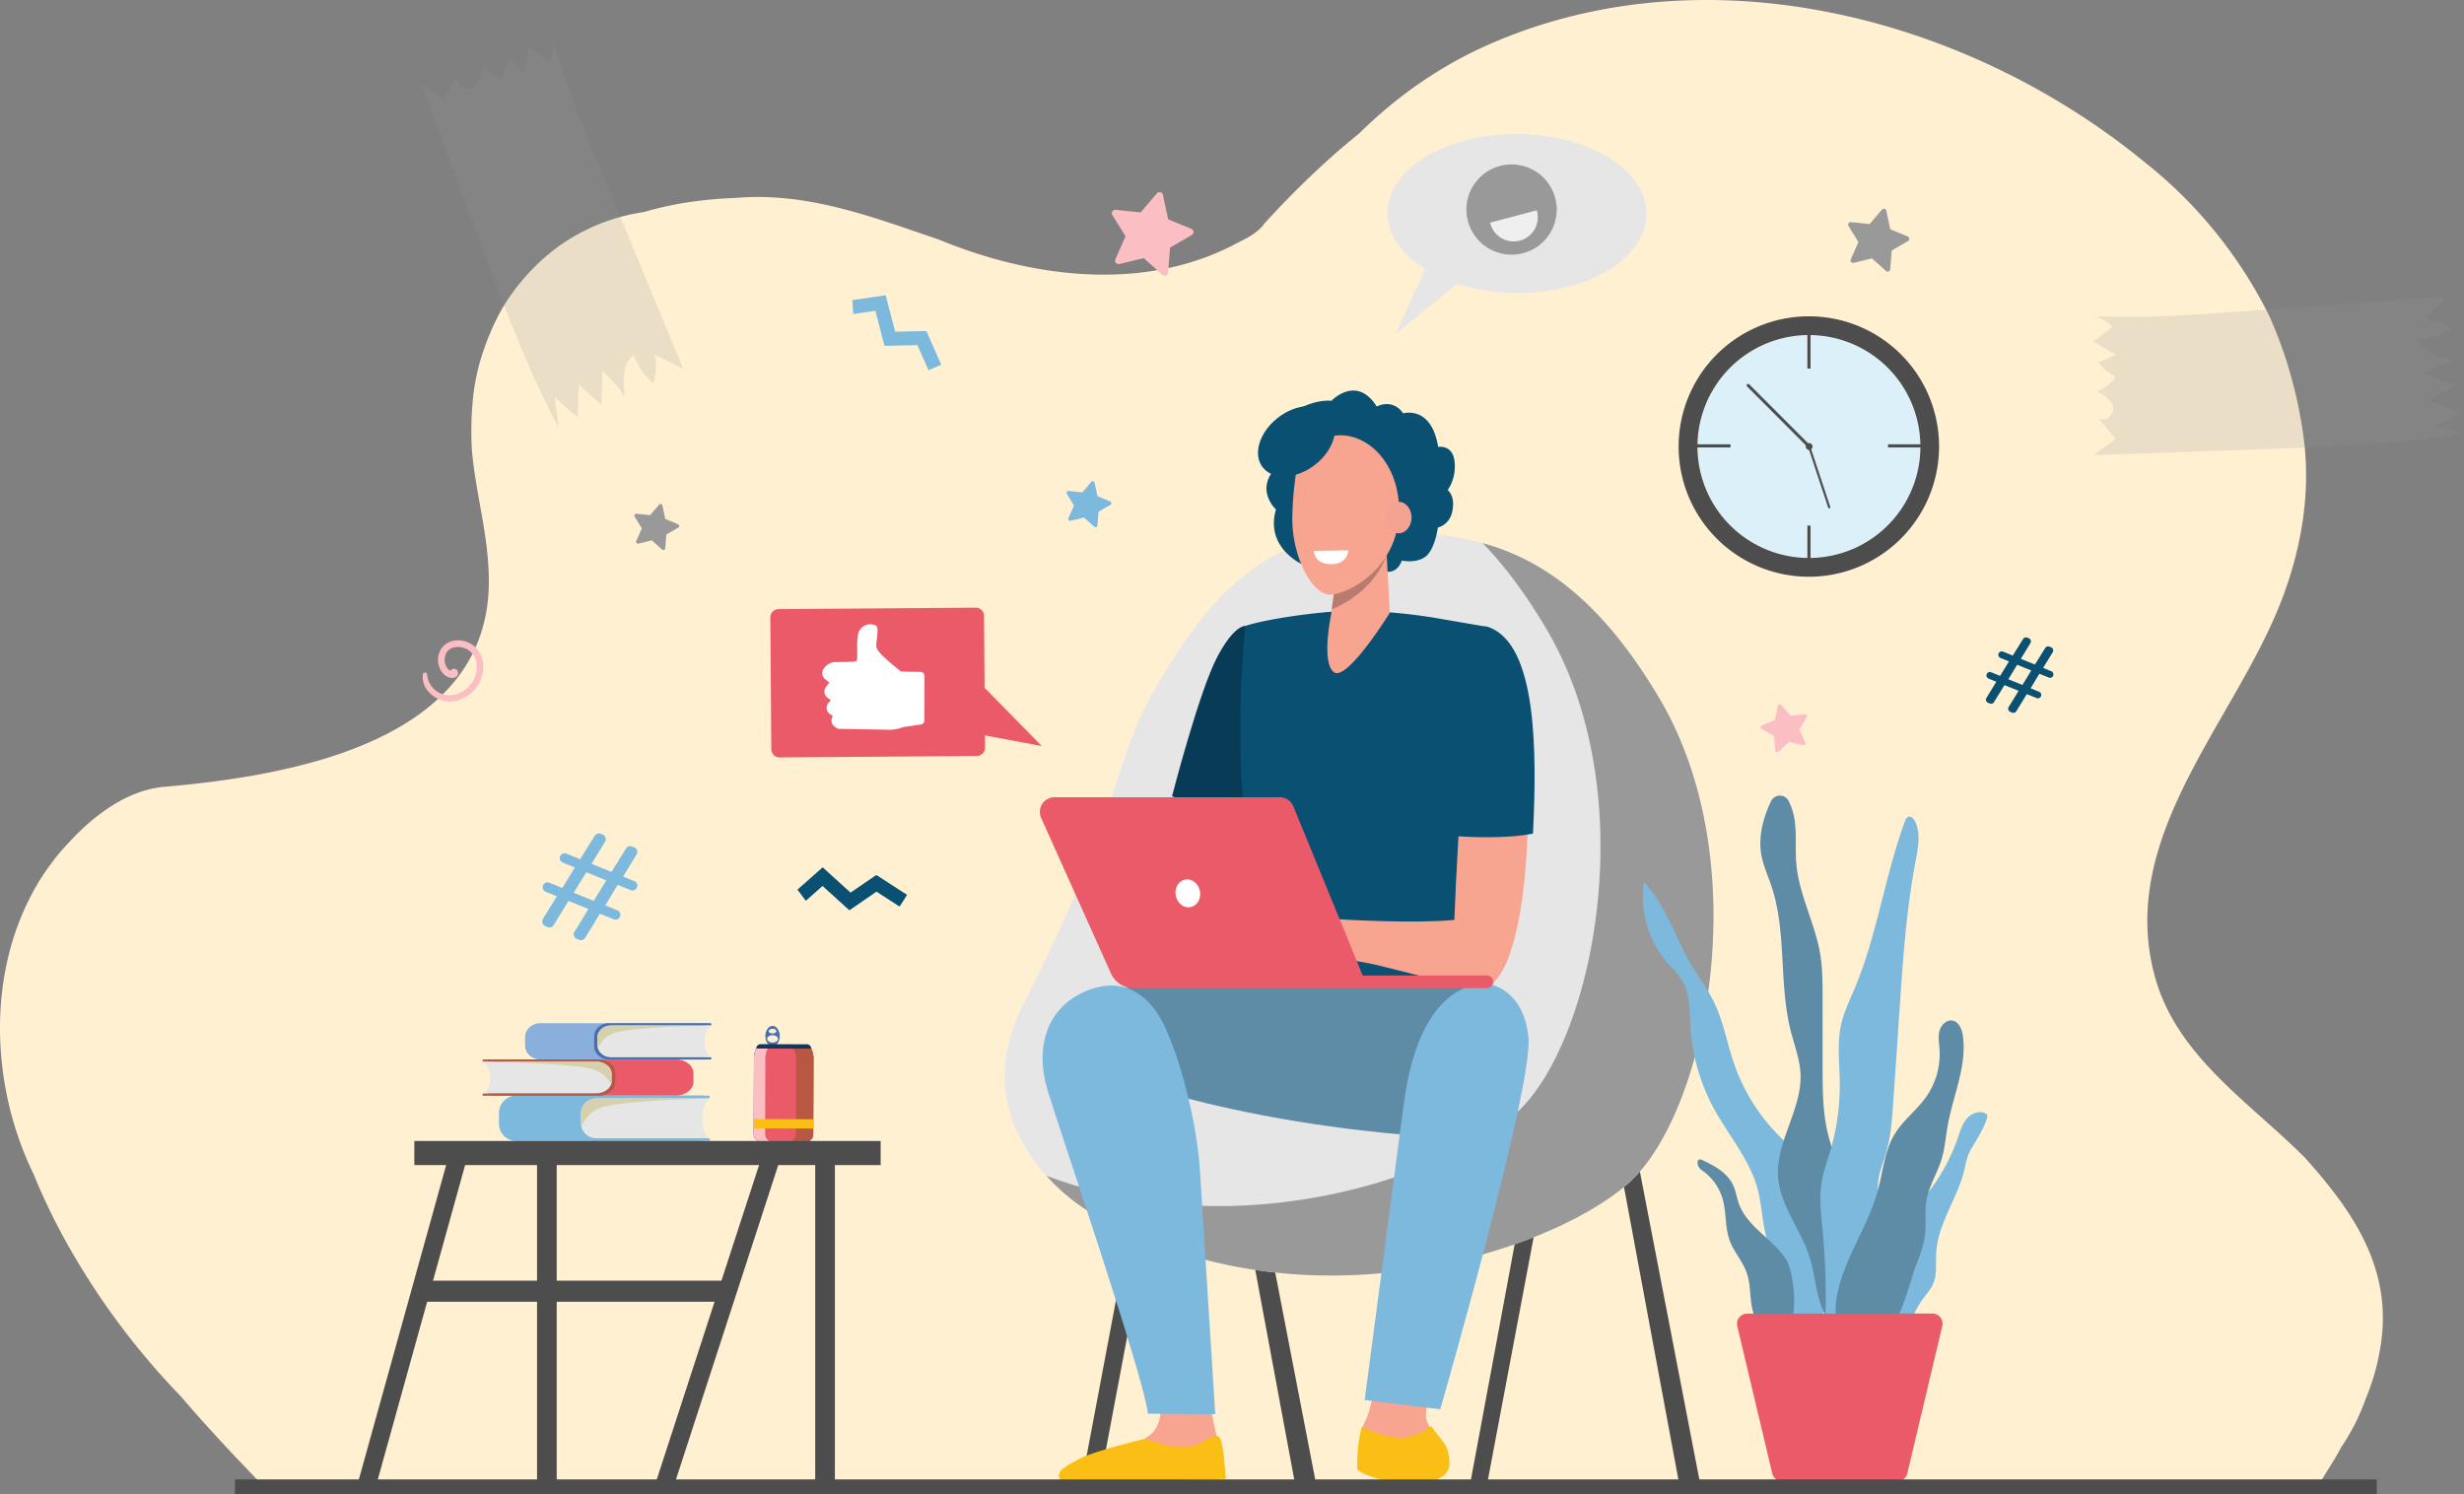 <svg xmlns="http://www.w3.org/2000/svg" viewBox="0 0 1494.81 906.44"><rect x="0" y="0" width="1494.81" height="906.44" fill="#808080" stroke="none"/><defs><style>.b8e8d778-abbc-49fe-bc28-45df451f7a0a{fill:#fff0d2;}.f64960ed-1112-4f74-872b-b9128b707501{fill:#476eb4;}.a88292c5-f147-47e3-9c02-db2cf5b2f19f{fill:#70348b;}.b169580f-df20-43ff-84f0-7e1552a6b3a0{fill:#eb5a69;}.a0f25aea-66fd-48fb-899d-cca50aa081bf{fill:#fabec3;}.e2ea66e0-1095-4399-9fa1-2b57c51ca8f7{fill:#b85742;}.a21919b1-0dd0-457c-9e82-c021b4fab3e7{fill:#133759;}.a23cfd05-aa1a-431f-93f5-7f7830ab3946{fill:#fabe14;}.fdac3301-f2e8-401b-8c7f-432d9cd599d7{fill:#89afdd;}.bfa60066-563b-4f7b-9930-72b227982f6b{fill:#e6e6e6;}.f4ae7945-7f89-4a81-bd8e-b67c248c8420{fill:#3d67b0;}.b70e918e-5f40-423e-a6ea-1deade19ecf9{fill:#d6d1ac;}.abbe89a4-391d-49bf-afe3-d5d509844297{fill:#7db9dc;}.f469c2e2-2712-41ef-bcd0-8d61ddf0d8af{fill:#338578;}.f4b3866f-d72a-4ca8-91db-52c2bf72cf18{fill:#9d5241;}.fe3d705a-f1cd-473f-a196-8c0d3efd5316{fill:#4d4d4d;}.b0f5d996-f6e3-4aca-bc99-cecb691f2d05,.bf7c80f6-e1d6-4b84-a4b4-7986c0ec3f0b{fill:#999;}.e903b9a6-9eed-414e-ae51-84e969fa73c5{fill:#efefef;}.f24bce50-d536-4d77-8887-0ed3117e015b{fill:#fff;}.b7851b97-acdb-482e-a13f-b21878ef3e9d{fill:#f39c8e;}.e4378bd8-f044-4624-b151-67959545fbbe{fill:#083c56;}.aef37666-7829-4627-96e2-454e650328bf{fill:#0a5073;}.e076bbf2-d8bd-480a-9d94-7a1f29363e7f{fill:#f7a491;}.ab36c60c-0fe8-4fcb-92b9-734fc9b347fc{fill:#5e8ba5;}.ae91f7ed-0217-41fb-b3f9-91849bd11d7a{fill:#b97b6d;}.fcb097f8-c0a3-4a19-bd0f-6850017e7192{fill:#f4a392;}.eb6a857e-3021-4cbc-9db5-9e548c6faaaf{fill:#dcf0fa;}.bf7c80f6-e1d6-4b84-a4b4-7986c0ec3f0b{opacity:0.2;}</style></defs><g id="bfccece5-8719-48dd-a703-62cb9114fc86" data-name="Ebene 2"><g id="a1de29a3-fc7b-41a7-ad92-82885c529452" data-name="Ebene 8"><path class="b8e8d778-abbc-49fe-bc28-45df451f7a0a" d="M161.06,902.89c-8.51-8.72-17.15-17.72-25.76-27s-17.18-18.83-25.58-28.66A447.5,447.5,0,0,1,38.2,750a377.62,377.62,0,0,1-17.78-37.53C-5,660.42-7.68,595.51,18,545a141.89,141.89,0,0,1,24.67-34.77c14.69-15.82,34.69-30.82,56.69-32.82,81-7,203-29,197-132-1-24-8-48-10.08-72.25a198.35,198.35,0,0,1,.64-31.24,130.1,130.1,0,0,1,6.83-30.47,154.38,154.38,0,0,1,9.63-22,126.46,126.46,0,0,1,35.37-39.87,117.44,117.44,0,0,1,51.84-20.91,203.39,203.39,0,0,1,27.28-6,251.52,251.52,0,0,1,28.06-2.56c32.72-2.86,63.07,5,93.13,14.87,10,3.3,20.07,6.84,30.35,10.31C614.66,164,666.21,172.93,713,161.68a156.93,156.93,0,0,0,34-12.38c7.26-3.91,15.26-6.91,20.26-13.91q13.5-14.82,27.85-28.54t29.72-26.12a268.74,268.74,0,0,1,33.45-28.15,260.47,260.47,0,0,1,36.13-21.52c132.85-63.67,295.85-23.67,406.92,67.53a271.72,271.72,0,0,1,55.36,59.19A267.71,267.71,0,0,1,1377,192.37a264.58,264.58,0,0,1,12.69,35.24,272.16,272.16,0,0,1,7.57,36c5,34.82-1,69.82-14,102.82-29,73-99,142-76,226,13,48,57,76,90.51,109.45a313.54,313.54,0,0,1,21.25,25.73c19.3,26.53,31.49,55.9,24.65,92.15a133.3,133.3,0,0,1-8.35,28.55,128.2,128.2,0,0,1-15.17,30c-3.33,6.89-10.72,17.25-13.89,23.75C1279.31,902,161.06,902.89,161.06,902.89Z"></path><path class="f64960ed-1112-4f74-872b-b9128b707501" d="M468.69,632.53c-1.83,0-3.31-1-3.3-2.23s1.48-2.21,3.31-2.21,3.3,1,3.29,2.23-1.48,2.22-3.3,2.21Zm0-8.34c1.29,0,2.34.65,2.33,1.44s-1.05,1.44-2.34,1.44-2.34-.65-2.34-1.45,1.05-1.44,2.35-1.43Zm0-1.76c-2.41,0-4.37,2.77-4.38,6.2s1.94,6.23,4.35,6.23,4.37-2.77,4.38-6.2-1.94-6.22-4.35-6.23Z"></path><path class="a88292c5-f147-47e3-9c02-db2cf5b2f19f" d="M458.81,636.16a14.89,14.89,0,0,0-1.4,6.3L457.29,688a5,5,0,0,0,5,5l26,.06a5,5,0,0,0,5-5l.12-45.52a15.24,15.24,0,0,0-1.37-6.3l-33.31-.08Z"></path><path class="a88292c5-f147-47e3-9c02-db2cf5b2f19f" d="M458.81,636.16a14.89,14.89,0,0,0-1.4,6.3L457.29,688a5,5,0,0,0,5,5l26,.06a5,5,0,0,0,5-5l.12-45.52a15.24,15.24,0,0,0-1.37-6.3l-33.31-.08Z"></path><path class="b169580f-df20-43ff-84f0-7e1552a6b3a0" d="M493.49,642.54l-.11,45.52a5,5,0,0,1-5,5l-26-.06a5,5,0,0,1-5-5l.11-45.51a14.92,14.92,0,0,1,1.4-6.3l33.3.08a15.09,15.09,0,0,1,1.38,6.3Z"></path><path class="a0f25aea-66fd-48fb-899d-cca50aa081bf" d="M464.19,688l.12-45.52a15,15,0,0,1,1.4-6.3h-6.9a14.89,14.89,0,0,0-1.4,6.3L457.29,688a5,5,0,0,0,5,5h6.9a5,5,0,0,1-5-5Z"></path><path class="e2ea66e0-1095-4399-9fa1-2b57c51ca8f7" d="M493.49,642.54l-.11,45.52a5,5,0,0,1-5,5l-10.64,0a5,5,0,0,0,5.09-5l.11-45.51a14.84,14.84,0,0,0-1.39-6.31l10.6,0a15.09,15.09,0,0,1,1.38,6.3Z"></path><path class="a21919b1-0dd0-457c-9e82-c021b4fab3e7" d="M492.12,636.24l-33.32-.08a2.65,2.65,0,0,1,2.67-2.63l28,.07a2.65,2.65,0,0,1,2.66,2.64Z"></path><polygon class="a23cfd05-aa1a-431f-93f5-7f7830ab3946" points="493.4 679.07 457.32 678.98 457.3 684.64 493.38 684.73 493.4 679.07 493.4 679.07"></polygon><path class="fdac3301-f2e8-401b-8c7f-432d9cd599d7" d="M426,621.5h4a4.18,4.18,0,0,0-2.35-.71H328c-5.22,0-9.44,3.75-9.44,8.37v5.32c0,4.62,4.22,8.37,9.44,8.37l98.58,0L426,621.5"></path><path class="f64960ed-1112-4f74-872b-b9128b707501" d="M369.43,620.81c-5,0-9,3.58-9,8v6c0,4.42,4.05,8,9,8h62.06v-1.34h-.26l-15.78-1.32-3.19-11.1s6.16-6.12,6.56-6.28,12.41-.64,12.41-.64h.26v-1.34H369.43"></path><path class="bfa60066-563b-4f7b-9930-72b227982f6b" d="M427.46,631.78c0-6.48,3.78-9.62,3.78-9.62H370.7c-4.58,0-8.3,3.29-8.3,7.35v4.63c0,4.05,3.72,7.35,8.3,7.35h60.54s-3.78-1.54-3.78-9.71"></path><path class="f4ae7945-7f89-4a81-bd8e-b67c248c8420" d="M362.4,634.31h0m0,0v0m0,0v0m0-.05v0h0v0"></path><path class="b70e918e-5f40-423e-a6ea-1deade19ecf9" d="M362.64,635.9a7,7,0,0,1-.24-1.59h0v-.06h0v-.05h0v-4.67c0-4.06,3.72-7.35,8.3-7.35h60.54s-37.8.47-55.19,3.67c-7.45,1.38-11.36,5.64-13.41,10.07"></path><path class="abbe89a4-391d-49bf-afe3-d5d509844297" d="M424.38,665.6h4.51a4.4,4.4,0,0,0-2.67-.9H313.39a10.6,10.6,0,0,0-10.69,10.49v6.65a10.59,10.59,0,0,0,10.69,10.48l111.57,0-.58-26.68"></path><path class="abbe89a4-391d-49bf-afe3-d5d509844297" d="M360.32,664.73a10.13,10.13,0,0,0-10.22,10v7.52a10.12,10.12,0,0,0,10.22,10h70.25v-1.68h-.29L412.42,689l-3.61-13.88s7-7.67,7.42-7.87,14-.79,14-.79h.29v-1.67H360.32"></path><path class="bfa60066-563b-4f7b-9930-72b227982f6b" d="M426,678.46c0-8.11,4.28-12.05,4.28-12.05H361.76a9.31,9.31,0,0,0-9.39,9.21v5.79a9.3,9.3,0,0,0,9.39,9.2h68.53S426,688.68,426,678.46"></path><path class="f469c2e2-2712-41ef-bcd0-8d61ddf0d8af" d="M352.38,681.48h0m0,0h0"></path><path class="b70e918e-5f40-423e-a6ea-1deade19ecf9" d="M352.65,683.62a8.65,8.65,0,0,1-.27-2.11h0v0h0v0h0v0h0v-5.79a9.31,9.31,0,0,1,9.39-9.21h68.53s-42.78.6-62.47,4.6a20.08,20.08,0,0,0-15.17,12.61"></path><path class="b169580f-df20-43ff-84f0-7e1552a6b3a0" d="M299,643.5h-4.51a5.21,5.21,0,0,1,2.66-.7H410c5.9,0,10.69,3.72,10.69,8.31v5.28c0,4.59-4.79,8.31-10.69,8.31l-111.62,0L299,643.5"></path><path class="e2ea66e0-1095-4399-9fa1-2b57c51ca8f7" d="M363.07,642.81c5.64,0,10.22,3.57,10.22,8v6c0,4.39-4.58,8-10.22,8H292.8v-1.34h.29L311,662l3.61-11s-7-6.09-7.42-6.24-14.05-.63-14.05-.63h-.29v-1.33h70.27"></path><path class="bfa60066-563b-4f7b-9930-72b227982f6b" d="M297.36,653.71a12.13,12.13,0,0,0-4.28-9.56h68.55c5.19,0,9.39,3.27,9.39,7.31v4.59c0,4-4.2,7.3-9.39,7.3H293.08s4.28-1.53,4.28-9.64"></path><path class="f4b3866f-d72a-4ca8-91db-52c2bf72cf18" d="M371,656.13h0m0,0h0m0,0h0"></path><path class="b70e918e-5f40-423e-a6ea-1deade19ecf9" d="M370.75,657.8c-2.32-4.4-6.75-8.64-15.18-10-19.7-3.18-62.49-3.65-62.49-3.65h68.55c5.19,0,9.39,3.27,9.39,7.31v4.59h0v0h0v0h0v0h0a5.84,5.84,0,0,1-.27,1.67"></path><polygon class="fe3d705a-f1cd-473f-a196-8c0d3efd5316" points="667.46 897.77 656.87 895.76 702.6 653.23 713.18 655.24 667.46 897.77 667.46 897.77"></polygon><polygon class="fe3d705a-f1cd-473f-a196-8c0d3efd5316" points="1018.43 898.87 1031.16 898.87 983.73 653.23 973.14 655.24 1018.43 898.87 1018.43 898.87"></polygon><polygon class="fe3d705a-f1cd-473f-a196-8c0d3efd5316" points="785.39 898.87 798.12 898.87 750.69 653.23 740.1 655.24 785.39 898.87 785.39 898.87"></polygon><polygon class="fe3d705a-f1cd-473f-a196-8c0d3efd5316" points="902.46 898.87 892.12 898.99 937.6 654.33 948.18 656.34 902.46 898.87 902.46 898.87"></polygon><path class="bfa60066-563b-4f7b-9930-72b227982f6b" d="M856.28,322.4c41.91,4.49,96.14,9.22,150.58,101.61,59.5,101,28.18,251.8-18.78,293.72s-200.35,93.66-329.29,16.18c0,0-77.85-46.94-37.89-124.87,61.48-119.91,52.79-144.92,80.28-191.91s66.15-104.25,155.1-94.73Z"></path><path class="b0f5d996-f6e3-4aca-bc99-cecb691f2d05" d="M1006.86,424C969.7,361,932.64,338.73,899.54,329.55c12.8,13.26,25.78,30.3,38.78,52.36,59.5,101,28.18,251.8-18.78,293.71-41.65,37.17-167,82.06-284.75,37.72a119.27,119.27,0,0,0,24,20.57c128.94,77.48,282.32,25.73,329.29-16.18S1066.36,525,1006.86,424Z"></path><path class="a0f25aea-66fd-48fb-899d-cca50aa081bf" d="M256.57,409.38c-1.19,9.37,8.56,16.8,17.24,16.22,9.59-.65,17.72-8.52,19.13-17.94,1.51-10.2-4.62-18.36-14.1-19.11-9.23-.72-15.13,7.49-12.47,15.78,1.91,5.95,7.34,8.16,10.07,6.52,2.13-1.28,2-4.5-.57-5.07a2.67,2.67,0,0,0-2.65,1.14c-2.26-.89-4.41-5-3-9.44,1.86-5.67,9-6,13.48-3.35,5.67,3.36,6.56,10.61,4.48,16.39a17.44,17.44,0,0,1-14.62,11.3,13.59,13.59,0,0,1-14.4-12.43,1.32,1.32,0,0,0-2.64,0Z"></path><path class="bfa60066-563b-4f7b-9930-72b227982f6b" d="M920.6,81.3C877.23,81,842,102.43,841.79,129.07c-.08,13.32,8.63,25.44,22.8,34.25L846.75,202.5,884,172.18a119.88,119.88,0,0,0,36.06,5.6c43.37.26,78.66-21.13,78.82-47.78S964,81.56,920.6,81.3Z"></path><path class="b0f5d996-f6e3-4aca-bc99-cecb691f2d05" d="M890.56,134.13A27.37,27.37,0,1,0,910,100.69a27.36,27.36,0,0,0-19.48,33.44Z"></path><path class="e903b9a6-9eed-414e-ae51-84e969fa73c5" d="M932.27,127.61A14.63,14.63,0,1,1,904,135.08l28.29-7.47Z"></path><path class="b169580f-df20-43ff-84f0-7e1552a6b3a0" d="M472.92,459.56l119.75-.9a5,5,0,0,0,4.91-5l-.6-80.06a5,5,0,0,0-5-4.91l-119.74.89a5,5,0,0,0-4.92,5l.6,80.06a5,5,0,0,0,5,4.91Z"></path><polygon class="b169580f-df20-43ff-84f0-7e1552a6b3a0" points="593.31 413.24 631.97 452.64 584.27 443.73 593.31 413.24 593.31 413.24"></polygon><path class="f24bce50-d536-4d77-8887-0ed3117e015b" d="M558.43,407.68l-11.64-.2s-14.66-11-15.11-14.82,2-12.06-.32-13.09a7.62,7.62,0,0,0-10.13,3.28c-2.21,3.72-.37,17.3-1.74,18.21-.86.57-7.55.63-12.43.61a8.63,8.63,0,0,0-7.68,4.59h0a4.6,4.6,0,0,0,1.11,5.69l2.59,2.17-2,2.71a4.6,4.6,0,0,0,.89,6.42l2.05,1.57-1.41,1.59a4.61,4.61,0,0,0,.82,6.8l1.82,1.28-.27.5a4.59,4.59,0,0,0,1.5,6l1.83,1.21,31,.55a21.36,21.36,0,0,0,8.47-1.59l10.93-1.61a2.39,2.39,0,0,0,2.05-2.37l.07-27.12a2.41,2.41,0,0,0-2.35-2.41Z"></path><polygon class="b7851b97-acdb-482e-a13f-b21878ef3e9d" points="721.75 475.88 710.97 508.19 743.8 495.28 721.75 475.88 721.75 475.88"></polygon><path class="e4378bd8-f044-4624-b151-67959545fbbe" d="M755.59,379.72c-2.19.09-8.19,2.09-17,18.61-11.19,21.09-27.56,84.8-27.56,84.8l48.85,18.13L766.2,488l10.33-102.38s-20.34-5.88-20.94-5.86Z"></path><path class="aef37666-7829-4627-96e2-454e650328bf" d="M820.16,370.54c-14,0-48.53,4.08-64.57,9.19,0,0-11.79,100.95,10.61,177.66,5,17.17-4.15,71.18-4.15,71.18l144.76-1.9S889.66,496.09,896.12,475s6.61-94.59,6.61-94.59-1-.16-32.52-5.59a329.21,329.21,0,0,0-50.05-4.28Z"></path><path class="e076bbf2-d8bd-480a-9d94-7a1f29363e7f" d="M837,815.94s-3.2,36.84-9.09,47,.31,27.54.62,29.92,12.4,5.78,31.61,3.74,18.9-6.46,17.35-13.6-11.77-16.32-12.39-23.12S871,828.64,871,828.64l-34-12.7Z"></path><path class="ab36c60c-0fe8-4fcb-92b9-734fc9b347fc" d="M778.38,598.17s-99.92-5.53-122.24,7.93,4,41.13,4,41.13,81.35,35.25,217.54,43.08c32.25,1.86,35-83.81,29-90.89s-128.34-1.25-128.34-1.25Z"></path><path class="a23cfd05-aa1a-431f-93f5-7f7830ab3946" d="M862.57,899.5c19.78-2.1,17.33-11.79,15.74-19.14-1-4.6-6.68-10-10.06-15.17-1.77,1.41-4.64,3.89-13.24,6.42-8.92,2.62-21.15-2.57-28.94-5.83a95.32,95.32,0,0,0-2.65,25.44c.32,2.44,19.36,10.38,39.15,8.28Z"></path><path class="abbe89a4-391d-49bf-afe3-d5d509844297" d="M851.65,669.41c-4,30.11-23.76,180-23.76,180l45.86,5.66s56.4-195.62,53.51-225.54-24-32.44-24-32.44-41-7.37-51.61,72.33Z"></path><path class="aef37666-7829-4627-96e2-454e650328bf" d="M807.71,243.18s15.24-16.07,27.5,3.47c0,0,9.43-5.3,16.06,4.15,0,0,17.06-5.14,21.2,20.37,0,0,8.78-1.66,9.94,8.78a25.83,25.83,0,0,1-4.14,17.39s4.93,3.7,2.69,13.29c-1.91,8.16-8.65,9.4-8.65,9.4s-1.82,13.75-7.79,17.89-14.08,2.15-14.08,2.15-2.15,7.46-9.11,6.79-15.57-7.28-23.35-4.3-28-.17-28-.17-22.69-10.1-15.9-33.29c0,0-11.92-10.77-1.49-23.69,0,0-7.62-20.2,7.46-32.13s27.66-10.1,27.66-10.1Z"></path><path class="e076bbf2-d8bd-480a-9d94-7a1f29363e7f" d="M810.28,352.26l-2.75,20.46s-6.18,29.48,1.76,35.17,33.81-36,33.81-36L840.37,320l-30.09,32.24Z"></path><path class="ae91f7ed-0217-41fb-b3f9-91849bd11d7a" d="M841.25,336.83c-6.56,17.69-22.2,28.56-33.3,32.78l2.33-17.35L840.37,320l.88,16.81Z"></path><path class="e076bbf2-d8bd-480a-9d94-7a1f29363e7f" d="M822,265.54a27.35,27.35,0,0,0-35.79,21.8A206.32,206.32,0,0,0,784,313.59c-.43,23.91,11.94,47.17,22.79,47.17s40.86-15.48,41.94-49.41c.67-21-9.79-40-26.72-45.81Z"></path><path class="fcb097f8-c0a3-4a19-bd0f-6850017e7192" d="M840.72,314c0,5.28,3.5,9.55,7.81,9.55s7.81-4.27,7.81-9.55-3.5-9.54-7.81-9.54-7.81,4.27-7.81,9.54Z"></path><path class="aef37666-7829-4627-96e2-454e650328bf" d="M775,253.65c-11.21,8.88-15.14,22.38-8.78,30.14s20.62,6.86,31.82-2,15.15-22.38,8.78-30.14-20.61-6.86-31.82,2Z"></path><path class="e076bbf2-d8bd-480a-9d94-7a1f29363e7f" d="M904.31,391.63c-13.53-5.06-20.16,116.47-22,166.5-24,2.29-65.75,0-76.15-.77-4.89-.36-16.17-4.48-21-5.11s-9.5-1-11.95-.57c-.9.16-25.88,10.34-28,12.57-2.65,2.77-9.82,9.76-8.61,12.78s13.78-8.42,13.78-8.42l6.15-3.44c-7.65,7.45-22.24,17.26-20.14,20.83s15.21-6.47,24.59-13.25c-8.05,7.24-18,20.19-15.74,22.22,2.07,1.81,13.44-13.19,25.59-17.51,4.5-1.6,9,2.83,12.53,3.37,2.6.39,6.62,1.23,9.17.51l13.16-3.72c4.48.4,4.59,3,9.12,4,5.25,1.11,13.87,2.28,20.56,3.91,38.52,9.38,51.37,13.74,63.17,13.73,35.72,0,37.8-195.69,5.81-207.64Z"></path><path class="aef37666-7829-4627-96e2-454e650328bf" d="M930,505.73c2.53-51.24,2.16-114.4-26.66-125.17-11.38-4.26-31.42,21.31-27.82,126.21,15.39,1.26,38,2.28,54.48-1Z"></path><polygon class="b7851b97-acdb-482e-a13f-b21878ef3e9d" points="768.74 483.71 771.68 483.71 815.85 591.88 812.81 591.42 768.74 483.71 768.74 483.71"></polygon><path class="e076bbf2-d8bd-480a-9d94-7a1f29363e7f" d="M702.92,847.45s4,12.78-3.17,21.24-37,16.76-40.85,21.34-3.62,8.48-3.62,8.48l83.58-2.3L738,871.06,734.1,853l-31.18-5.53Z"></path><path class="a23cfd05-aa1a-431f-93f5-7f7830ab3946" d="M694.55,872.91s21.47,8.65,31.85,3.53,10.06-6.55,13.06-4.63,4.08,25.49,4.08,25.49l-94,2.75c-6.54-.15-9.85-4.95-4.53-9.06,3.64-2.82,7.85-4.7,10.24-6.07,7.35-4.2,39.28-12,39.28-12Z"></path><path class="abbe89a4-391d-49bf-afe3-d5d509844297" d="M706.08,621.77c-6.46-13.55-21.15-31.18-47-20.56-24.65,10.13-31.27,35-23.49,60.53s59,175.4,60.77,196l40.88.28s-7.43-118.7-9.25-147.38c-1.75-27.61-10.73-65.42-21.91-88.87Z"></path><path class="b169580f-df20-43ff-84f0-7e1552a6b3a0" d="M639.71,483.71H776.38a8.9,8.9,0,0,1,8.24,5.53L826.7,591.88h75.35a3.81,3.81,0,1,1,0,7.62H687.61A15,15,0,0,1,674,590.66l-42.37-94.39a8.91,8.91,0,0,1,8.13-12.56Z"></path><path class="f24bce50-d536-4d77-8887-0ed3117e015b" d="M713.29,543.48c.92,4.61,4.94,7.69,9,6.88s6.56-5.2,5.64-9.81-4.94-7.69-9-6.88-6.56,5.2-5.64,9.81Z"></path><path class="eb6a857e-3021-4cbc-9db5-9e548c6faaaf" d="M1097.47,338.53a67.63,67.63,0,0,1-4.16-135.12c1.44-.09,2.87-.14,4.29-.14a67.63,67.63,0,0,1,4.16,135.12c-1.44.09-2.87.14-4.29.14"></path><polygon class="fe3d705a-f1cd-473f-a196-8c0d3efd5316" points="1049.83 269.57 1049.83 271.49 1024.96 271.49 1024.96 269.57 1049.83 269.57 1049.83 269.57"></polygon><polygon class="fe3d705a-f1cd-473f-a196-8c0d3efd5316" points="1170.27 269.57 1170.27 271.49 1145.39 271.49 1145.39 269.57 1170.27 269.57 1170.27 269.57"></polygon><polygon class="fe3d705a-f1cd-473f-a196-8c0d3efd5316" points="1098.38 223.61 1096.47 223.61 1096.47 198.68 1098.38 198.68 1098.38 223.61 1098.38 223.61"></polygon><polygon class="fe3d705a-f1cd-473f-a196-8c0d3efd5316" points="1098.38 343.81 1096.47 343.81 1096.47 318.88 1098.38 318.88 1098.38 343.81 1098.38 343.81"></polygon><path class="fe3d705a-f1cd-473f-a196-8c0d3efd5316" d="M1099.59,270.9a2.06,2.06,0,1,1-2.06-2.06,2.07,2.07,0,0,1,2.06,2.06Z"></path><path class="fe3d705a-f1cd-473f-a196-8c0d3efd5316" d="M1097.53,271.82a.92.92,0,0,1-.65-.27l-37-37.08a.92.92,0,0,1,1.3-1.3l37,37.08a.92.92,0,0,1,0,1.3.91.91,0,0,1-.65.27Z"></path><path class="fe3d705a-f1cd-473f-a196-8c0d3efd5316" d="M1109.43,308.38a.67.67,0,0,1-.33-.39l-12-36.21a.67.67,0,0,1,.42-.85.68.68,0,0,1,.85.43l12,36.2a.68.68,0,0,1-.43.85.69.69,0,0,1-.51,0Z"></path><path class="aef37666-7829-4627-96e2-454e650328bf" d="M1226.91,415.6l5.39-8.79-8.56-3.47-5.39,8.78,8.56,3.48Zm-21.82,7.83,6-9.78-4.83-2a2.07,2.07,0,0,1,1.55-3.83l5.58,2.26,5.38-8.79-5.16-2.09a2.07,2.07,0,0,1,1.55-3.84l5.91,2.4,6.25-10.06a2.07,2.07,0,0,1,2.53-.83l.91.37a2.07,2.07,0,0,1,1,3l-5.81,9.49,8.56,3.47,6.26-10.06a2.07,2.07,0,0,1,2.53-.82l1,.4a2.06,2.06,0,0,1,1,3l-5.81,9.5,4.83,2a2.07,2.07,0,1,1-1.55,3.83l-5.58-2.26-5.3,8.82,5.17,2.09a2.07,2.07,0,0,1-1.56,3.84l-5.91-2.4-6.39,10.38a2.06,2.06,0,0,1-2.53.83l-1.06-.43a2.06,2.06,0,0,1-1-3l6-9.78-8.57-3.48L1209.67,426a2.07,2.07,0,0,1-2.54.83l-1.06-.43a2.07,2.07,0,0,1-1-3Z"></path><path class="a0f25aea-66fd-48fb-899d-cca50aa081bf" d="M676.67,157.31l6.15-13.9-8-12.95a2.09,2.09,0,0,1,2-3.17L692,128.85l9.86-11.58a2.1,2.1,0,0,1,3.64.92l3.18,14.87,14.06,5.8a2.09,2.09,0,0,1,.25,3.74l-13.15,7.62-1.18,15.16a2.09,2.09,0,0,1-3.48,1.39l-11.32-10.15-14.77,3.57a2.09,2.09,0,0,1-2.4-2.88Z"></path><path class="b0f5d996-f6e3-4aca-bc99-cecb691f2d05" d="M1122.8,157.3l4.62-10.43-6-9.72a1.56,1.56,0,0,1,1.49-2.37l11.35,1.17,7.39-8.68a1.57,1.57,0,0,1,2.73.68l2.39,11.15,10.54,4.36a1.56,1.56,0,0,1,.19,2.8l-9.86,5.72-.89,11.37a1.57,1.57,0,0,1-2.61,1.05l-8.48-7.62-11.09,2.68a1.57,1.57,0,0,1-1.8-2.16Z"></path><path class="a0f25aea-66fd-48fb-899d-cca50aa081bf" d="M1076.94,455.2l-.73-8.64-7.53-4.29a1.19,1.19,0,0,1,.13-2.13l8-3.37,1.75-8.49a1.19,1.19,0,0,1,2.07-.53l5.67,6.55,8.62-.95a1.19,1.19,0,0,1,1.15,1.8l-4.49,7.42,3.57,7.9a1.19,1.19,0,0,1-1.35,1.65l-8.45-2-6.41,5.84a1.2,1.2,0,0,1-2-.78Z"></path><path class="b0f5d996-f6e3-4aca-bc99-cecb691f2d05" d="M386,328.22l3.39-7.65L385,313.45a1.15,1.15,0,0,1,1.1-1.75l8.31.86,5.43-6.36a1.15,1.15,0,0,1,2,.5l1.75,8.18,7.73,3.19a1.15,1.15,0,0,1,.14,2.06l-7.24,4.19-.64,8.34a1.15,1.15,0,0,1-1.92.76l-6.22-5.58-8.13,2a1.14,1.14,0,0,1-1.32-1.58Z"></path><path class="abbe89a4-391d-49bf-afe3-d5d509844297" d="M648.18,314.38l3.39-7.64-4.38-7.13a1.15,1.15,0,0,1,1.1-1.74l8.32.86,5.42-6.37a1.15,1.15,0,0,1,2,.5l1.75,8.18,7.73,3.19a1.15,1.15,0,0,1,.14,2.06l-7.23,4.19-.65,8.34a1.15,1.15,0,0,1-1.91.77L657.63,314l-8.13,2a1.15,1.15,0,0,1-1.32-1.59Z"></path><polygon class="abbe89a4-391d-49bf-afe3-d5d509844297" points="517.64 190.52 531.06 188.57 536.58 209.83 556.56 209.4 563.29 224.63 571 221.22 562 200.85 543.06 201.26 537.32 179.15 517.12 182.08 517.64 190.52 517.64 190.52"></polygon><polygon class="aef37666-7829-4627-96e2-454e650328bf" points="488.85 546.54 499.01 537.55 515.28 552.3 531.75 540.99 545.73 550.04 550.31 542.96 531.62 530.86 516 541.58 499.08 526.23 483.79 539.76 488.85 546.54 488.85 546.54"></polygon><path class="abbe89a4-391d-49bf-afe3-d5d509844297" d="M360.18,546.57l7.63-12.43-12.13-4.92-7.62,12.43,12.12,4.92Zm-30.89,11.09,8.53-13.84L331,541a2.93,2.93,0,0,1,2.2-5.43l7.9,3.2,7.62-12.43-7.31-3a2.92,2.92,0,1,1,2.2-5.42l8.36,3.39,8.85-14.24a2.94,2.94,0,0,1,3.59-1.17l1.27.52a2.93,2.93,0,0,1,1.4,4.24l-8.23,13.44,12.12,4.92,8.85-14.24a2.93,2.93,0,0,1,3.59-1.17l1.39.56a2.94,2.94,0,0,1,1.39,4.25l-8.23,13.43,6.85,2.78a2.92,2.92,0,0,1-2.2,5.42l-7.9-3.2-7.5,12.48,7.31,3a2.92,2.92,0,0,1-2.2,5.42l-8.36-3.39-9,14.69a2.94,2.94,0,0,1-3.59,1.18l-1.5-.61a2.93,2.93,0,0,1-1.39-4.25l8.52-13.84-12.12-4.92-9,14.69a2.93,2.93,0,0,1-3.59,1.17l-1.49-.6a2.93,2.93,0,0,1-1.4-4.25Z"></path><path class="abbe89a4-391d-49bf-afe3-d5d509844297" d="M1103.72,732.83c-.87-7.66-1.9-15.49-5.45-22.32-4.33-8.31-11.91-14.31-18.55-20.91a116.12,116.12,0,0,1-27.66-44.08c-4.42-12.8-6.63-26.42-12.73-38.5-3.73-7.38-8.81-14-13-21.07-10-16.77-15.44-36.59-29-50.63A60.91,60.91,0,0,0,1011,583.47c3.34,3.89,7.22,7.4,9.76,11.86,4.62,8.09,4.2,18,4.74,27.27a119.83,119.83,0,0,0,14.32,50.12c8.9,16.34,21.74,30.89,26.5,48.88,3.57,13.49,2.5,28.61,10.11,40.29a10.33,10.33,0,0,1,2,4,8.3,8.3,0,0,1-.15,2.53c-.16,1.09-.34,2.18-.51,3.26-1.72,11-3.51,25.07,6,33.33,6.57,5.73,15,5.85,19.75-1.75s4.33-18.86,4-27.47c-.59-14.35-2.12-28.73-3.74-43Z"></path><path class="ab36c60c-0fe8-4fcb-92b9-734fc9b347fc" d="M1120.8,724c-3.69-12.78-9.42-24.94-12.29-37.93-2.78-12.59-2.8-25.61-2.81-38.51l0-42.4c0-8.79,0-17.65-1.47-26.32-3.13-18.67-12.83-35.94-14.48-54.79-.71-8.16.12-16.41-.78-24.54a38.57,38.57,0,0,0-3.85-13.52,6,6,0,0,0-10.81.3c-4.72,10.22-7.7,21.25-5.8,32.2,1.14,6.56,4,12.68,6.11,19,9.45,28.12,4.43,59.24,11.75,88,2.2,8.68,5.54,17.19,5.93,26.14.93,21.41-15.06,41-13.6,62.36,1.2,17.53,13.81,32,19.1,48.79,3,9.38,3.6,19.4,6.77,28.7,2.46,7.24,8.2,16,17.1,13.82,8.45-2.08,5.9-9,5.53-15.57-1.28-22.3-.08-43.93-6.37-65.71Z"></path><path class="abbe89a4-391d-49bf-afe3-d5d509844297" d="M1140.15,735.66c-.37-6.64-1.49-13.31-.57-19.89.79-5.56,3-10.8,4.58-16.18,3-10.1,3.69-20.69,4.41-31.19q2-28.62,3.91-57.24c2-29.66,4.07-59.4,9.61-88.6,1.54-8.1,3.27-16.89-.37-24.3-.77-1.56-2.29-3.21-3.94-2.69-1.18.37-1.76,1.67-2.19,2.83-12.12,33-16.7,68.41-30.23,100.8-3.24,7.76-7,15.39-8.69,23.63-2,9.89-.91,20.11-.65,30.21a142.26,142.26,0,0,1-5,43c-2.09,7.28-4.9,14.4-6,21.89-1.43,9.34-.23,18.86.67,28.26a435.86,435.86,0,0,1,1.74,54.44C1107,811.29,1116,811,1122,804.45c4.18-4.58,4.14-9.62,5.57-15.33,4.69-18.74,13.71-33.13,12.57-53.46Z"></path><path class="ab36c60c-0fe8-4fcb-92b9-734fc9b347fc" d="M1083.85,764.61c-8-12.8-23.84-20.08-28.93-34.28-1.3-3.62-1.81-7.5-3.39-11-3.52-7.77-11.51-12.16-19.37-15.73a1.67,1.67,0,0,0-2.35,1.5,5.65,5.65,0,0,0,2.46,4.79A31.9,31.9,0,0,1,1045,727.22c2.42,8.33,1.37,17.45,4.39,25.57,2.53,6.83,7.75,12.4,10.2,19.26,2.23,6.26,2,13.1,3,19.67s4,13.54,10,16.32c21.83,10.06,16.38-35.16,11.23-43.43Z"></path><path class="abbe89a4-391d-49bf-afe3-d5d509844297" d="M1174.63,760.38c-.34,6.19.61,12.68-1.82,18.39-1.55,3.65-4.33,6.6-6.62,9.83-8,11.37-11,27.47-23.29,33.87a4.23,4.23,0,0,1-2.63.63,4.05,4.05,0,0,1-2.6-2.64c-3-7.05.37-15,2.38-22.4a5.55,5.55,0,0,0,0-3.93c-.68-1.32-2.23-1.88-3.29-2.92-2.11-2-1.91-5.44-1.49-8.36a190,190,0,0,1,4.41-21.62c1.06-4,2.3-8.1,4.62-11.56,2.56-3.81,6.28-6.66,9.75-9.65a115.61,115.61,0,0,0,33.75-49.8c1.42-4.16,2.69-8.55,5.64-11.81s8.2-4.92,11.79-2.4c2.55,1.8-7.91,18.63-9.13,20.64-3.48,5.77-3.53,10.79-5.5,17.19-4.83,15.69-15.08,29.73-16,46.54Z"></path><path class="ab36c60c-0fe8-4fcb-92b9-734fc9b347fc" d="M1162.46,767.54c2.29-5.9,4.59-11.88,5.34-18.17.84-7-.27-14.14.92-21.08,1.54-8.92,6.74-16.76,9.31-25.44,1.86-6.26,2.32-12.84,3.44-19.28,3.19-18.42,11.84-36.41,9.36-54.94-.54-4-2.36-8.72-6.36-9.41-3.62-.62-6.91,2.69-7.85,6.25s-.24,7.31,0,11a45.26,45.26,0,0,1-8.11,29.07c-5.69,8.05-13.94,14.1-19.06,22.53-6.28,10.33-7.13,22.94-10.33,34.6-6.38,23.19-22.35,43.42-25.27,67.29-1.15,9.51,1.08,21,9.84,24.85,25.36,11,33-32.39,38.76-47.25Z"></path><path class="b169580f-df20-43ff-84f0-7e1552a6b3a0" d="M1118.13,797h-58.19a6.18,6.18,0,0,0-6,7.61L1075.16,894a6.17,6.17,0,0,0,6,4.75h69.91a6.17,6.17,0,0,0,6-4.75l21.22-89.45a6.18,6.18,0,0,0-6-7.61Z"></path><polygon class="fe3d705a-f1cd-473f-a196-8c0d3efd5316" points="534.25 706.88 251.36 706.88 251.36 692.27 534.25 692.27 534.25 706.88 534.25 706.88"></polygon><polygon class="fe3d705a-f1cd-473f-a196-8c0d3efd5316" points="441.43 789.81 256.48 789.81 256.48 777.03 441.43 777.03 441.43 789.81 441.43 789.81"></polygon><polygon class="fe3d705a-f1cd-473f-a196-8c0d3efd5316" points="506.49 898.85 506.49 699.58 494.56 699.58 494.56 898.85 506.49 898.85 506.49 898.85"></polygon><polygon class="fe3d705a-f1cd-473f-a196-8c0d3efd5316" points="337.73 898.85 337.73 699.58 325.8 699.58 325.8 898.85 337.73 898.85 337.73 898.85"></polygon><polygon class="fe3d705a-f1cd-473f-a196-8c0d3efd5316" points="409.68 898.85 473.96 701.29 463.43 697.86 398.03 898.85 409.68 898.85 409.68 898.85"></polygon><polygon class="fe3d705a-f1cd-473f-a196-8c0d3efd5316" points="228.86 898.85 283.84 700.86 273.17 697.89 217.36 898.85 228.86 898.85 228.86 898.85"></polygon><path class="fe3d705a-f1cd-473f-a196-8c0d3efd5316" d="M1101.76,338.39a67.62,67.62,0,1,1,63.13-71.72,67.53,67.53,0,0,1-63.13,71.72Zm-4.23-146.47a79,79,0,1,0,78.82,79,78.9,78.9,0,0,0-78.82-79Z"></path><polygon class="fe3d705a-f1cd-473f-a196-8c0d3efd5316" points="1441.88 897.62 142.55 897.62 142.55 906.44 1441.88 906.44 1441.88 897.62 1441.88 897.62"></polygon><path class="f24bce50-d536-4d77-8887-0ed3117e015b" d="M797,334.23l21-.35s-.35,8-9.59,8.41c-11.26.51-11.42-8.06-11.42-8.06Z"></path><path class="bf7c80f6-e1d6-4b84-a4b4-7986c0ec3f0b" d="M396.89,215.11a27.5,27.5,0,0,1-.64,17.53,43,43,0,0,1-11.76-17c-7.14,4.28-6.65,16-5.29,25.49a65.41,65.41,0,0,0-13.7-15.71q-.31,10.22-.65,20.42l-13.74-12.53-.66,20.18L336.53,241q1.26,9.38,2.51,18.74c-19.39-36.59-34-75.78-48.44-114.79q-17.5-47.11-35-94.24l13.64,9.59q4.13-6.76,8.26-13.54c-.66,4.87,5.9,8.26,9.6,5.87S292,45,293,40.21a21.14,21.14,0,0,0,11.9,8,34,34,0,0,1,5-12.56l7.85,8.73q1.64-7.83,3.28-15.65l12,8.22a21.27,21.27,0,0,0,2.65-12.83c7.89,28.41,19.21,55.75,30.49,83l48.27,116.54Z"></path><path class="bf7c80f6-e1d6-4b84-a4b4-7986c0ec3f0b" d="M1470.72,193.79a27.42,27.42,0,0,1,16.44,6.14,43,43,0,0,1-19.88,5.78c1.8,8.12,13.08,11.35,22.51,13a65.5,65.5,0,0,0-19.22,8.05l19.17,7.06L1473.52,243l19,7-16.23,9.28,18.57,3.52c-40.84,6.87-82.62,8.35-124.21,9.8l-100.46,3.51,13.4-9.92q-5.13-6-10.25-12.1c4.41,2.15,9.69-3,8.6-7.26s-5.67-7.07-9.9-9.48a21.14,21.14,0,0,0,11.31-8.78,34.15,34.15,0,0,1-10.35-8.69l10.76-4.7-13.82-8,11.59-8.81a21.3,21.3,0,0,0-11.34-6.56c29.45,1.46,59-.66,88.36-2.79l125.82-9.08Z"></path></g></g></svg>